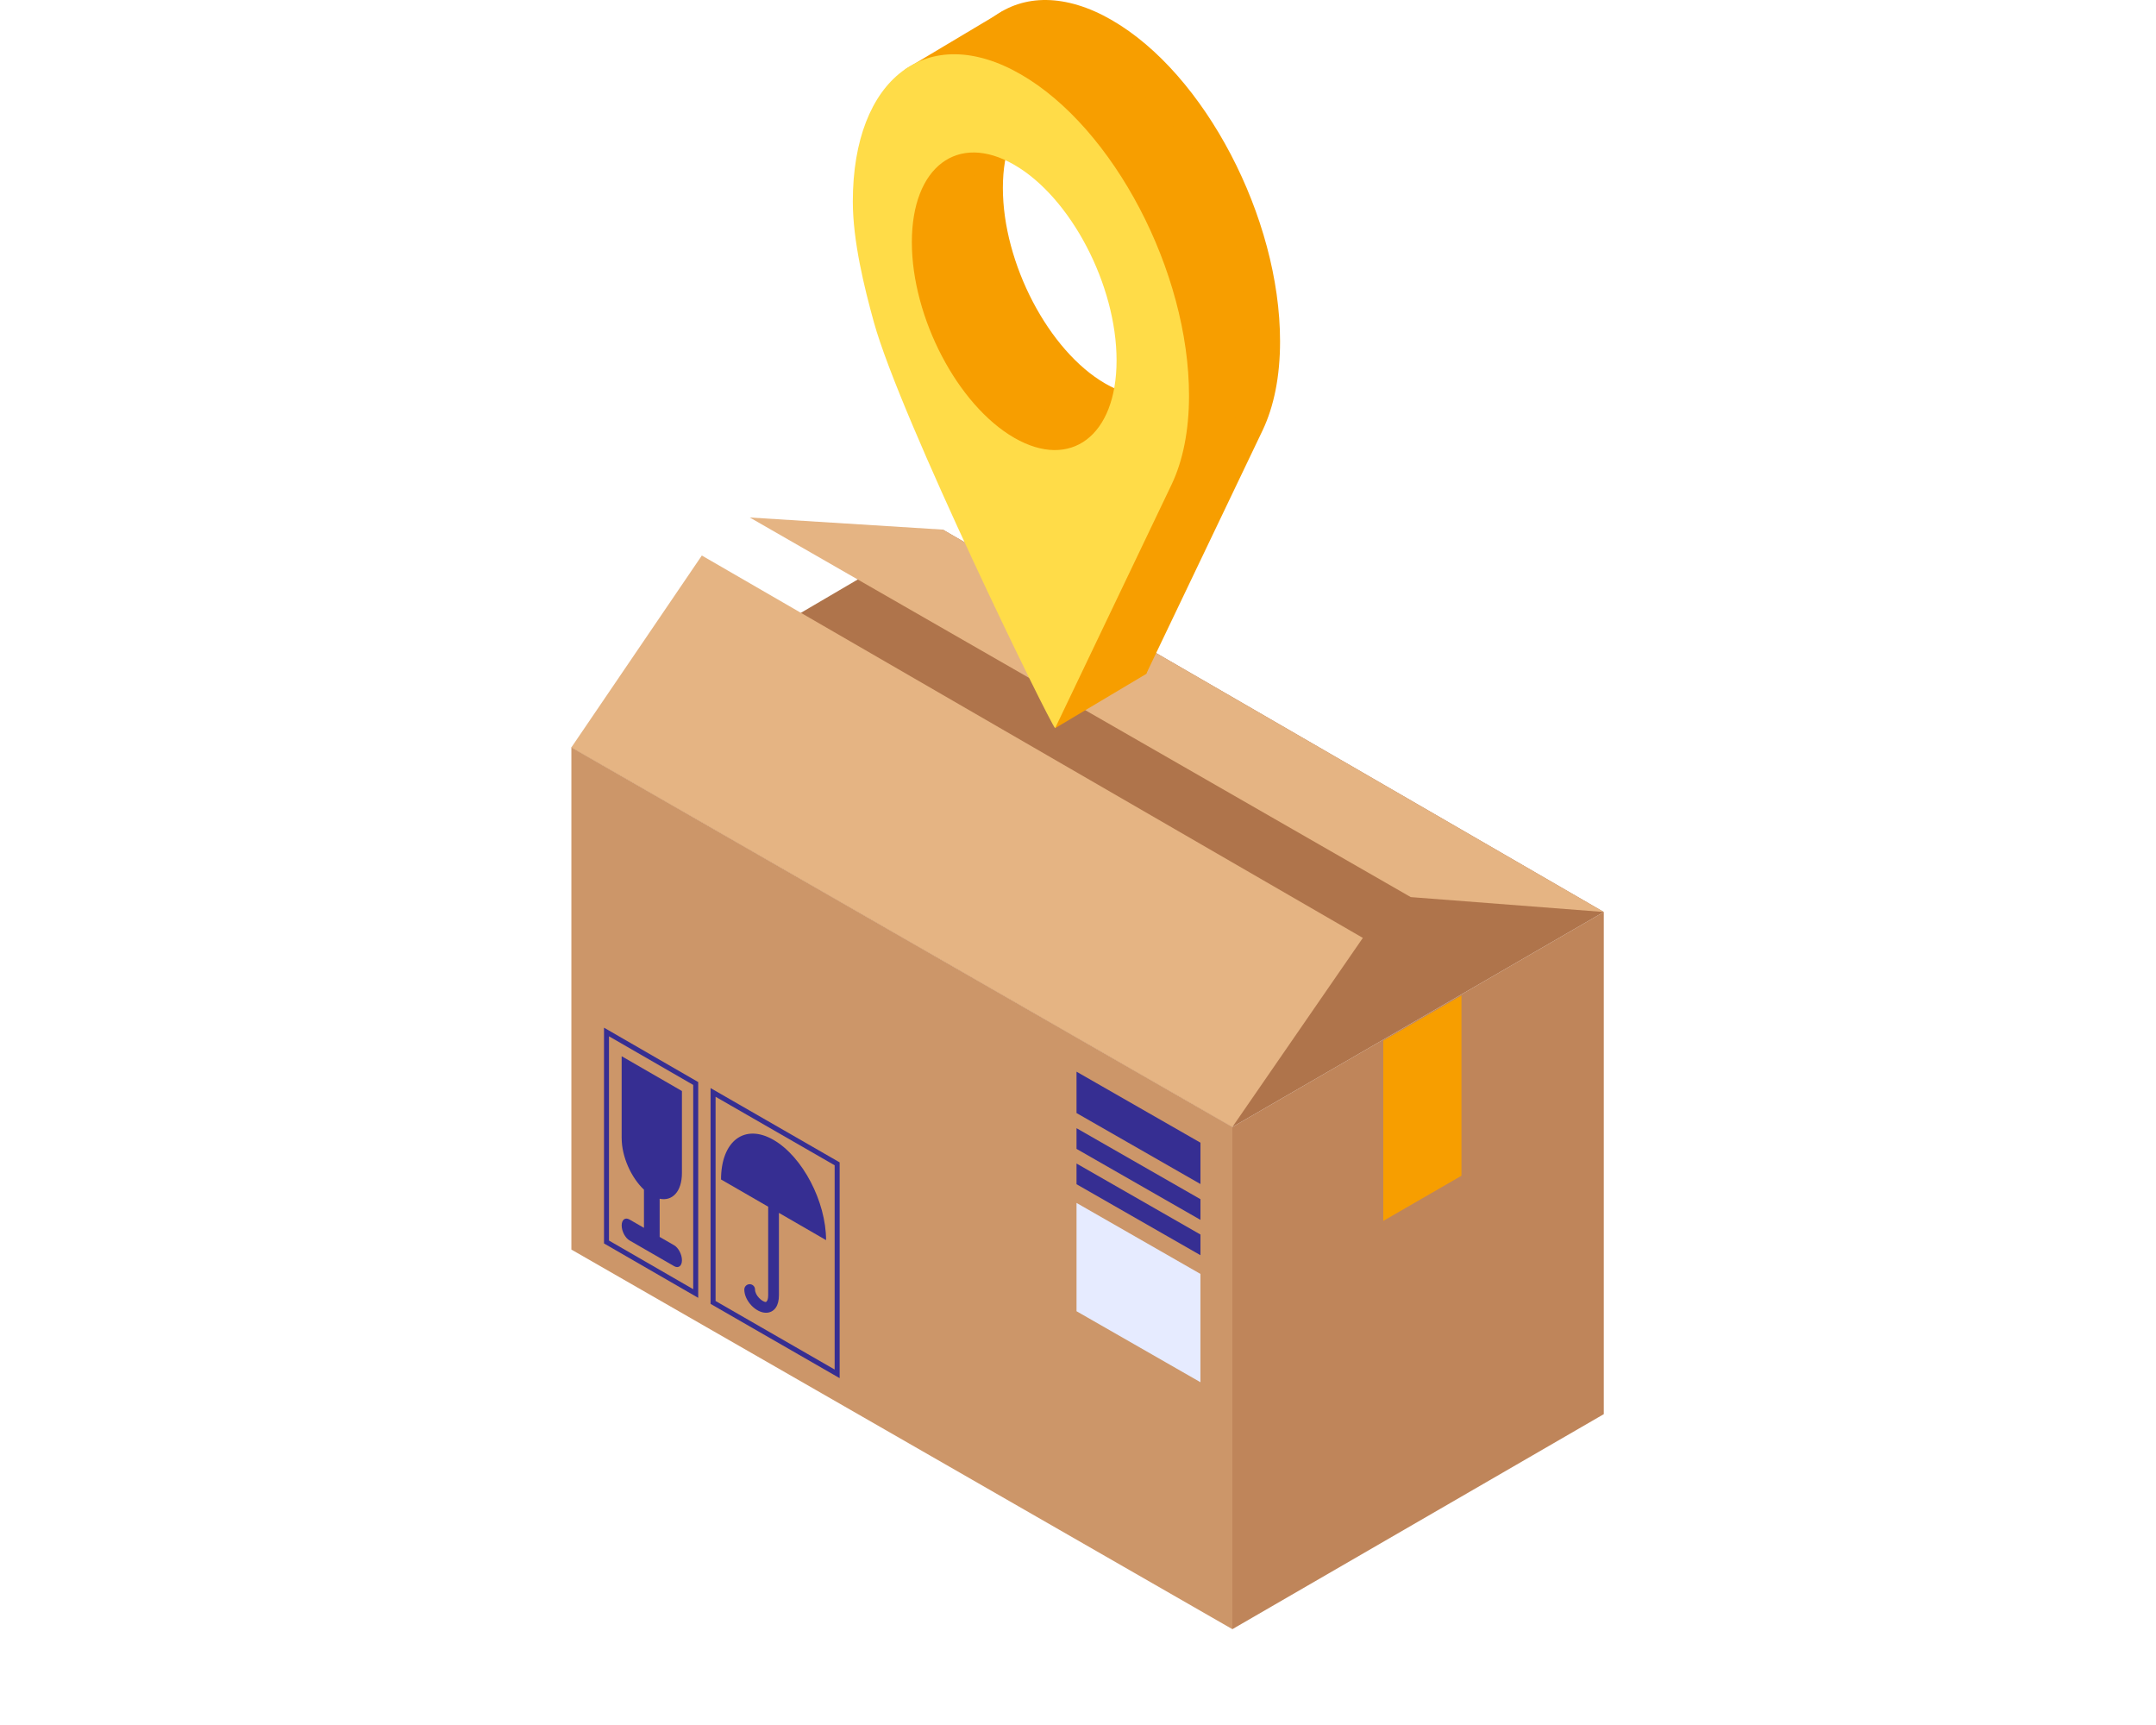 <svg width="450" height="360" viewBox="0 0 450 360" fill="none" xmlns="http://www.w3.org/2000/svg">
<g filter="url(#filter0_d_228_4990)">
<path d="M255.221 330L332.742 285.127V180.329L255.221 225.202V330Z" fill="#BF855A"/>
<path d="M255.22 330L117.258 250.778V145.98L255.22 225.202V330Z" fill="#CC9669"/>
<path d="M117.258 145.981L194.78 100.527L332.742 180.329L255.22 225.203L117.258 145.981Z" fill="#AF744B"/>
<path d="M117.258 145.981L144.488 105.934L282.451 185.736L255.22 225.202L117.258 145.981Z" fill="#E5B483"/>
<path d="M154.494 98L194.78 100.527L332.743 180.329L292.453 177.222L154.494 98Z" fill="#E5B483"/>
<path d="M222.693 222.288L248.558 237.104V228.472L222.693 213.656V222.288Z" fill="#362E92"/>
<path d="M222.693 229.766L248.558 244.582V240.264L222.693 225.448V229.766Z" fill="#362E92"/>
<path d="M222.693 237.142L248.558 251.954V247.64L222.693 232.824V237.142Z" fill="#362E92"/>
<path d="M222.693 263.648L248.558 278.464V255.862L222.693 241.046V263.648Z" fill="#E6EBFF"/>
<path d="M303.037 197.756L286.715 207.177V244.799L303.037 235.375V197.756Z" fill="#F79E00"/>
<path d="M158.334 260.305C158.334 261.166 158.156 261.515 157.879 261.724C157.082 261.724 155.591 260.347 155.591 259.125C155.591 258.503 155.09 258.006 154.472 258.006C153.853 258.006 153.352 258.507 153.352 259.125C153.352 261.432 155.724 263.966 157.883 263.966C158.714 263.966 159.438 263.591 159.913 262.912C160.353 262.286 160.577 261.409 160.577 260.305V243.125L170.419 248.809C170.403 240.743 165.501 231.386 159.457 227.896C153.409 224.405 148.511 228.1 148.492 236.148L158.334 241.831V260.305Z" fill="#362E92"/>
<path d="M124.068 249.503L143.73 260.855V215.819L124.068 204.471V249.503ZM125.108 206.273L142.686 216.418V259.049L125.108 248.9V206.273Z" fill="#362E92"/>
<path d="M146.311 217.083V262.116L173.253 277.618V232.582L146.311 217.079V217.083ZM172.209 275.816L147.354 261.512V218.889L172.209 233.193V275.82V275.816Z" fill="#362E92"/>
<path d="M127.756 227.536C127.756 231.39 129.74 235.773 132.407 238.281V246.248L129.391 244.507C128.492 243.987 127.756 244.545 127.756 245.744C127.756 246.943 128.492 248.35 129.391 248.87L138.702 254.242C139.601 254.762 140.337 254.204 140.337 253.006C140.337 251.807 139.601 250.399 138.702 249.879L135.682 248.138V240.17C138.349 240.739 140.333 238.649 140.333 234.797V217.69L127.752 210.428V227.536H127.756Z" fill="#362E92"/>
</g>
<path d="M232.089 4.215C251.464 15.403 267.175 45.414 267.175 71.248C267.175 78.626 265.873 84.83 263.581 89.705C263.143 90.635 239.228 140.643 239.228 140.643C238.223 139.838 206.941 75.95 201.401 55.932C199.385 48.652 197.002 38.956 197.002 30.735C197.002 4.902 212.708 -6.978 232.089 4.21V4.215ZM230.683 80.042C242.482 86.857 252.048 79.62 252.048 63.887C252.048 48.154 242.482 29.876 230.683 23.066C218.885 16.251 209.319 23.483 209.319 39.221C209.319 54.959 218.885 73.232 230.683 80.042Z" fill="#F79E00"/>
<path d="M188.83 14.532L209.324 2.302C209.324 2.302 232.353 10.252 248.172 30.092C263.992 49.932 260.592 81.398 255.685 95.488C250.777 109.583 239.233 140.648 239.233 140.648L220.231 151.966C220.231 151.966 229.873 109.107 236.526 88.202C243.179 67.303 233.834 34.999 219.582 25.023C205.33 15.046 188.835 14.527 188.835 14.527L188.83 14.532Z" fill="#F79E00"/>
<path d="M186.166 36.264C190.128 25.812 204.061 19.64 204.061 19.64C204.061 19.64 201.683 43.393 206.596 56.061C211.503 68.73 224.307 101.033 224.307 101.033C224.307 101.033 199.629 97.071 193.614 87.889C187.599 78.706 182.21 46.717 186.172 36.27L186.166 36.264Z" fill="#F79E00"/>
<path d="M213.087 15.532C232.462 26.72 248.173 56.731 248.173 82.571C248.173 89.948 246.871 96.152 244.579 101.027C244.141 101.957 220.226 151.966 220.226 151.966C219.221 151.16 187.939 87.273 182.399 67.254C180.383 59.974 178 50.278 178 42.058C178 16.224 193.711 4.345 213.087 15.532ZM211.687 91.364C223.485 98.179 233.051 90.942 233.051 75.21C233.051 59.477 223.485 41.199 211.687 34.389C199.889 27.573 190.322 34.805 190.322 50.543C190.322 66.281 199.889 84.554 211.687 91.364Z" fill="#FFDC48"/>
<defs>
<filter id="filter0_d_228_4990" x="99.258" y="88" width="255.484" height="272" filterUnits="userSpaceOnUse" color-interpolation-filters="sRGB">
<feFlood flood-opacity="0" result="BackgroundImageFix"/>
<feColorMatrix in="SourceAlpha" type="matrix" values="0 0 0 0 0 0 0 0 0 0 0 0 0 0 0 0 0 0 127 0" result="hardAlpha"/>
<feOffset dx="2" dy="10"/>
<feGaussianBlur stdDeviation="10"/>
<feComposite in2="hardAlpha" operator="out"/>
<feColorMatrix type="matrix" values="0 0 0 0 0 0 0 0 0 0 0 0 0 0 0 0 0 0 0.15 0"/>
<feBlend mode="normal" in2="BackgroundImageFix" result="effect1_dropShadow_228_4990"/>
<feBlend mode="normal" in="SourceGraphic" in2="effect1_dropShadow_228_4990" result="shape"/>
</filter>
</defs>
</svg>
